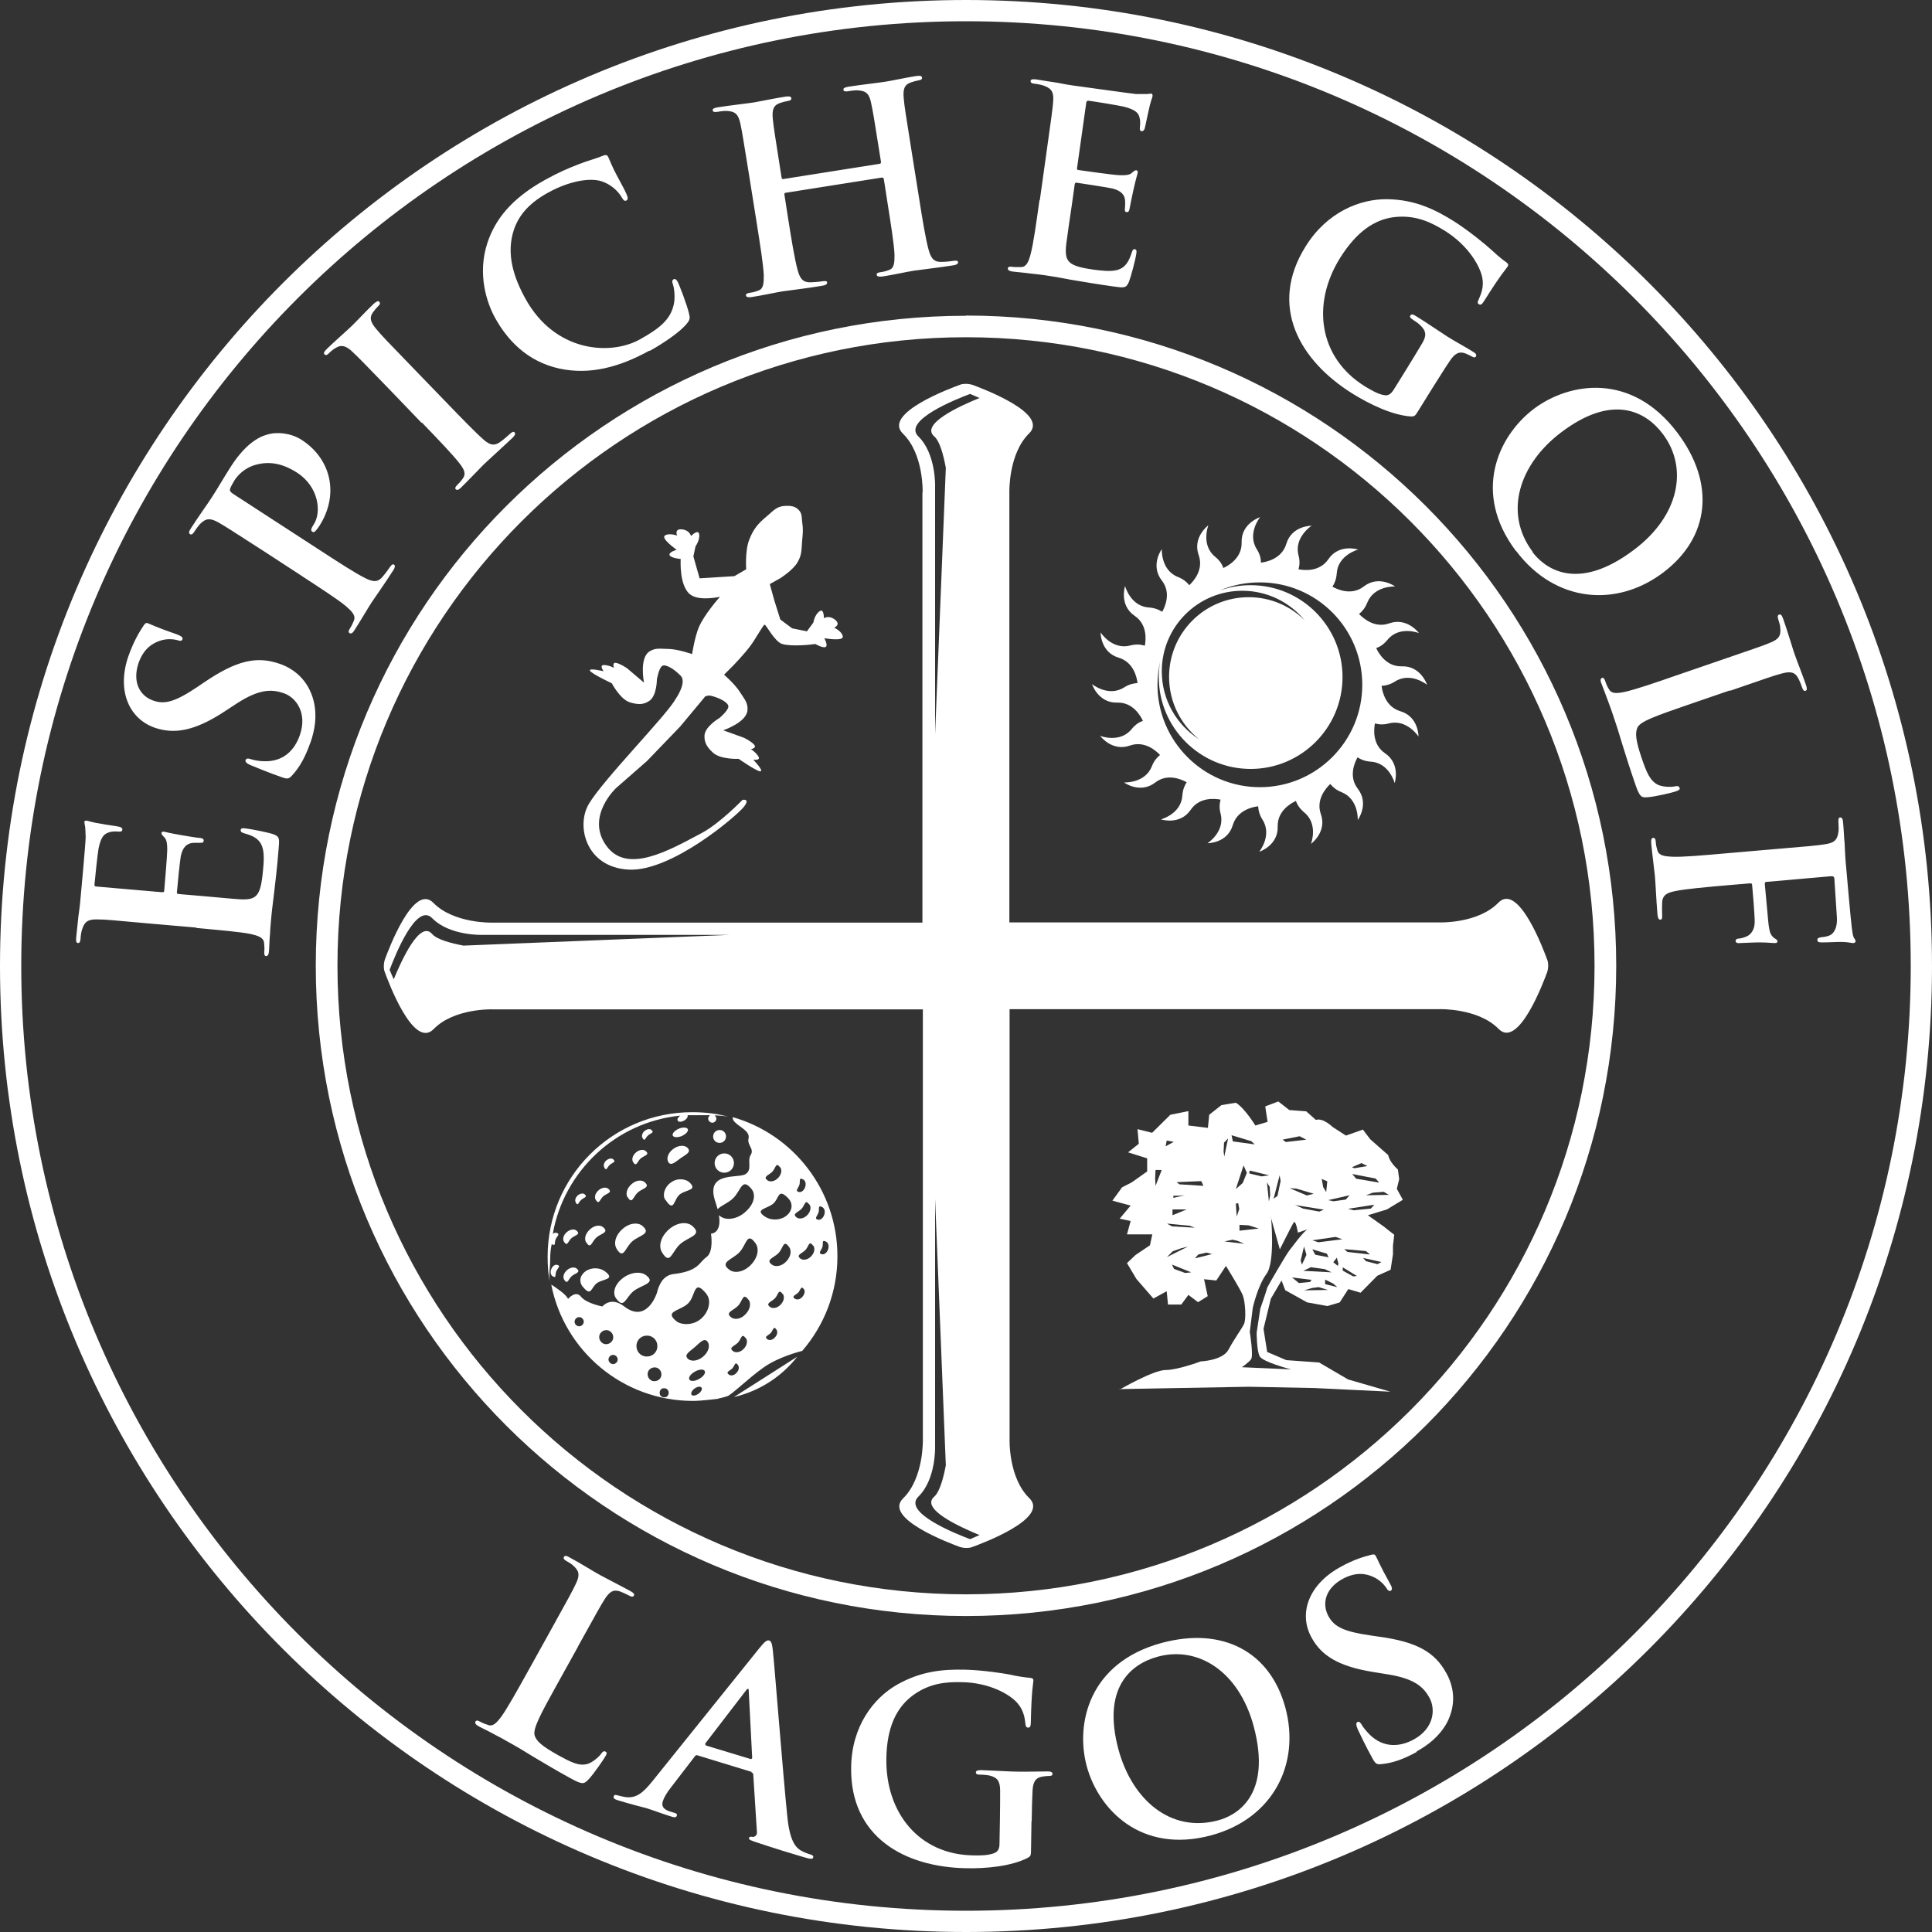 <?xml version="1.0" encoding="UTF-8"?>
<svg xmlns="http://www.w3.org/2000/svg" id="Camada_2" data-name="Camada 2" width="90" height="90" viewBox="0 0 90 90">
  <rect x="0" y="0" width="90" height="90" fill="#333333" stroke="none"/>
  <g id="Layer_1" data-name="Layer 1">
    <g>
      <path d="M45,0c24.85,0,45,20.15,45,45s-20.15,45-45,45S0,69.85,0,45,20.15,0,45,0Zm0,.99C20.69,.99,.99,20.7,.99,45s19.7,44.01,44.01,44.01,44.01-19.7,44.01-44.01S69.3,.99,45,.99Zm0,13.71c16.73,0,30.29,13.56,30.29,30.29s-13.56,30.29-30.29,30.29-30.29-13.56-30.29-30.29S28.27,14.71,45,14.71Zm0,1.01c-16.17,0-29.28,13.11-29.28,29.28s13.11,29.28,29.28,29.28,29.28-13.11,29.28-29.28-13.11-29.28-29.28-29.28Z" style="fill: #fff; fill-rule: evenodd;"></path>
      <path d="M55.86,34.44c-1.05-.67-1.74-1.84-1.74-3.17,0-2.07,1.68-3.75,3.75-3.75,1.17,0,2.22,.54,2.91,1.38-.67-.67-1.59-1.08-2.61-1.08-2.05,0-3.71,1.66-3.71,3.71,0,1.18,.55,2.23,1.4,2.91Zm-1.94-2.54c0-.39,.05-.77,.13-1.13-.05,.25-.07,.51-.07,.77,0,2.36,1.92,4.28,4.28,4.28s4.28-1.92,4.28-4.28-1.92-4.28-4.28-4.28c-.51,0-1,.09-1.45,.25,.58-.25,1.21-.38,1.88-.38,2.64,0,4.77,2.14,4.77,4.77s-2.14,4.77-4.77,4.77-4.77-2.14-4.77-4.77Zm-.59-1.82c.05-.26,.13-.98-.47-1.39-.74-.5-.45-1.39-.45-1.39,0,0,.25,.95,1.12,1,.26,.02,.46,.1,.61,.2,.13-.23,.43-.89-.02-1.46-.55-.71,0-1.46,0-1.46,0,0-.05,.99,.76,1.3,.25,.1,.41,.24,.52,.38,.2-.18,.68-.72,.44-1.4-.3-.84,.45-1.39,.45-1.39,0,0-.36,.92,.32,1.47,.21,.17,.32,.35,.38,.52,.24-.11,.87-.47,.85-1.19-.03-.89,.86-1.18,.86-1.18,0,0-.62,.77-.15,1.5,.14,.22,.19,.43,.19,.62,.26-.03,.97-.18,1.18-.87,.25-.86,1.18-.85,1.18-.85,0,0-.83,.54-.61,1.38,.07,.26,.05,.47,0,.65,.26,.05,.98,.13,1.39-.47,.5-.74,1.39-.45,1.39-.45,0,0-.95,.25-1,1.12-.02,.26-.1,.46-.2,.61,.23,.13,.89,.43,1.46-.01,.71-.55,1.46,0,1.46,0,0,0-.98-.05-1.3,.76-.1,.25-.24,.41-.38,.52,.18,.19,.72,.68,1.4,.44,.84-.3,1.39,.45,1.39,.45,0,0-.92-.36-1.47,.32-.17,.21-.35,.32-.52,.38,.11,.24,.47,.87,1.19,.85,.89-.03,1.18,.86,1.18,.86,0,0-.77-.62-1.5-.15-.22,.14-.43,.19-.62,.2,.03,.26,.18,.97,.87,1.18,.86,.25,.85,1.18,.85,1.18,0,0-.54-.83-1.38-.61-.26,.07-.47,.05-.65,0-.05,.26-.13,.98,.47,1.39,.74,.5,.45,1.39,.45,1.39,0,0-.25-.95-1.12-1-.27-.02-.46-.1-.61-.2-.13,.23-.43,.89,.01,1.46,.55,.71,0,1.46,0,1.46,0,0,.05-.98-.76-1.3-.25-.1-.41-.24-.52-.38-.19,.18-.68,.72-.44,1.4,.3,.84-.46,1.39-.46,1.39,0,0,.36-.92-.32-1.47-.2-.17-.32-.35-.38-.53-.24,.11-.87,.47-.85,1.19,.03,.89-.86,1.18-.86,1.18,0,0,.62-.77,.15-1.5-.14-.22-.19-.43-.2-.62-.26,.03-.97,.18-1.18,.87-.25,.86-1.18,.85-1.18,.85,0,0,.83-.53,.61-1.38-.07-.26-.05-.47,0-.65-.26-.05-.98-.13-1.39,.47-.5,.74-1.39,.45-1.39,.45,0,0,.95-.25,1-1.12,.02-.26,.1-.46,.2-.61-.23-.13-.89-.43-1.46,.01-.71,.55-1.46,0-1.46,0,0,0,.99,.05,1.3-.76,.1-.25,.24-.41,.38-.52-.18-.19-.72-.68-1.4-.44-.84,.3-1.39-.45-1.39-.45,0,0,.92,.36,1.47-.32,.17-.21,.35-.32,.52-.38-.11-.24-.47-.87-1.19-.85-.89,.03-1.18-.86-1.18-.86,0,0,.77,.62,1.5,.15,.22-.14,.43-.19,.62-.2-.03-.26-.18-.97-.87-1.18-.86-.25-.85-1.18-.85-1.18,0,0,.53,.83,1.38,.61,.26-.07,.47-.05,.65,0Z" style="fill: #fff; fill-rule: evenodd;"></path>
      <path d="M70.63,25.67c1.82,2.41,4.68,2.64,6.85,1,2.17-1.64,2.44-4.15,.66-6.51-2.15-2.85-5.05-2.34-6.68-1.12-1.68,1.27-2.89,3.91-.84,6.63Zm.77,.04c-1.37-1.82-.63-4.1,1.34-5.58,2.36-1.78,3.91-1,4.73,.1,1.17,1.56,.78,3.78-1.35,5.38-2.74,2.07-4.23,.77-4.73,.11Zm10.11,15.44c.08,0,.11,.01,.11,.07,.02,.2,.13,1.46,.12,1.76-.01,.37-.21,.57-.37,.64-.14,.06-.28,.1-.36,.1-.08,0-.16,.04-.16,.11,.01,.12,.13,.11,.24,.1,.08,0,.63-.03,.87-.03,.37,0,.67,.04,.74,.03,.07,0,.1-.03,.1-.08,0-.07-.06-.09-.13-.14-.16-.1-.23-.27-.26-.49-.03-.16-.04-.33-.06-.53l-.14-1.52c0-.07,.03-.09,.1-.09l2.96-.26c.13-.01,.17,.02,.18,.09l.12,1.83c.03,.45-.13,.72-.29,.81-.16,.09-.35,.1-.44,.11-.13,.02-.19,.05-.18,.14,0,.08,.08,.1,.18,.1,.14,.01,.84-.03,.96-.02,.31,0,.46,.06,.54,.05,.06,0,.1-.04,.1-.09,0-.06-.06-.11-.09-.18-.05-.12-.06-.26-.09-.48-.04-.27-.25-2.68-.29-3.13-.01-.17-.03-.44-.04-.75-.03-.31-.04-.65-.07-.96-.01-.18-.05-.27-.14-.26-.07,0-.09,.09-.08,.21,.01,.17,.02,.37,0,.47-.05,.4-.23,.51-.63,.57-.38,.06-.71,.09-2.51,.24l-2.08,.18c-1.14,.1-2.03,.18-2.53,.16-.35-.02-.61-.05-.68-.29-.03-.1-.07-.24-.08-.42-.01-.13-.05-.17-.11-.17-.09,0-.11,.09-.1,.26,.04,.45,.14,1.19,.17,1.5,.03,.31,.06,1.06,.12,1.8,.02,.18,.06,.26,.14,.25,.06,0,.09-.06,.08-.21-.01-.17-.01-.43,0-.6,.02-.36,.27-.45,.61-.52,.49-.1,1.38-.18,2.52-.28l.96-.08Zm-.92-8.97c1.71-.59,2.02-.7,2.39-.8,.4-.11,.62-.09,.78,.2,.07,.13,.14,.3,.18,.43,.05,.14,.09,.19,.17,.17,.08-.03,.07-.11,.02-.27-.15-.44-.47-1.25-.56-1.52-.1-.3-.31-1.02-.5-1.55-.06-.17-.11-.24-.19-.21-.08,.03-.08,.1-.04,.23,.05,.15,.09,.29,.09,.38,.05,.4-.1,.55-.47,.7-.35,.15-.67,.25-2.38,.84l-1.98,.68c-1.03,.36-1.92,.66-2.41,.77-.34,.07-.61,.1-.73-.11-.06-.09-.13-.22-.18-.39-.05-.14-.1-.17-.15-.15-.08,.03-.09,.12-.03,.26,.08,.22,.2,.51,.29,.77,.1,.27,.19,.51,.23,.64,.16,.46,.29,.87,.44,1.38,.16,.51,.34,1.1,.62,1.91,.2,.58,.28,.62,.55,.6,.36-.02,1.23-.23,1.35-.28,.13-.05,.19-.08,.16-.16-.03-.09-.11-.09-.21-.07-.22,.05-.58,.02-.77-.06-.4-.18-.56-.61-.77-1.21-.3-.88-.32-1.2-.22-1.45,.12-.31,.9-.57,2.34-1.07l1.98-.68Zm-13.82-14.17c.32-.5,.57-.91,.77-1.2,.23-.35,.44-.46,.74-.34,.13,.06,.21,.09,.29,.14,.07,.04,.14,.06,.18,0,.05-.08,0-.15-.14-.23-.33-.21-.89-.51-1.2-.71-.3-.19-.92-.62-1.44-.94-.14-.09-.22-.11-.27-.03-.04,.06,0,.12,.1,.18,.14,.09,.31,.21,.37,.28,.29,.28,.28,.5,.07,.85-.18,.31-.42,.69-.73,1.2l-.59,.95c-.11,.17-.23,.28-.42,.25-.31-.04-.66-.26-.93-.42-2.13-1.33-2.49-3.82-1.14-5.98,.78-1.24,1.61-1.77,2.47-1.89,1.07-.14,1.83,.28,2.39,.62,1.14,.71,1.66,1.68,1.76,2.19,.09,.45-.07,.8-.18,1.05-.04,.09-.05,.15,.02,.19,.08,.05,.14,.02,.24-.14,.79-1.26,1.03-1.5,1.1-1.61,.04-.07,.05-.12-.07-.21-.23-.15-.54-.44-.73-.61-.18-.17-.99-.84-1.68-1.28-.85-.53-1.79-1.02-3.12-1.04-1.26-.02-2.81,.59-3.81,2.2-1.74,2.78-.28,5.32,2.19,6.86,.79,.49,1.84,1,2.71,1.06,.17,0,.19,0,.36-.28l.69-1.11Zm-18.35-8.67c-.15,1.08-.28,2.01-.41,2.5-.09,.34-.19,.59-.43,.6-.11,0-.25,.01-.43-.01-.14-.02-.19,0-.2,.07-.01,.08,.07,.13,.22,.15,.24,.03,.54,.05,.82,.09,.28,.03,.54,.06,.67,.08,.35,.05,.72,.11,1.22,.21,.5,.08,1.15,.2,2.03,.32,.45,.06,.55,.08,.68-.22,.09-.23,.3-1.01,.34-1.29,.02-.12,.03-.21-.06-.23-.08-.01-.11,.03-.15,.16-.15,.47-.33,.7-.65,.8-.33,.1-.82,.03-1.13-.01-1.2-.17-1.36-.37-1.27-1.19,.04-.34,.2-1.42,.26-1.82l.13-.93c0-.07,.03-.12,.09-.11,.28,.04,1.45,.22,1.67,.27,.43,.11,.57,.31,.59,.55,.01,.16,0,.31-.01,.43,0,.06,0,.11,.09,.12,.11,.01,.12-.11,.14-.21,.01-.08,.11-.55,.16-.78,.13-.59,.2-.78,.21-.85s-.02-.1-.07-.11c-.06,0-.11,.04-.21,.13-.12,.1-.3,.11-.59,.1-.27-.01-1.63-.2-1.89-.24-.07,0-.08-.06-.06-.14l.42-2.98c.01-.08,.04-.11,.1-.11,.24,.03,1.47,.23,1.66,.28,.58,.15,.68,.31,.73,.53,.04,.15,.02,.35,.01,.43-.01,.11,0,.17,.08,.18,.08,.01,.12-.06,.14-.11,.04-.14,.14-.65,.17-.77,.11-.54,.19-.67,.2-.75,0-.06,0-.11-.06-.12-.06,0-.13,.02-.19,.02-.1,0-.29,0-.52,0-.23-.02-2.57-.35-2.95-.4-.17-.02-.43-.07-.74-.13-.29-.04-.63-.1-.95-.15-.18-.02-.26-.01-.27,.07-.01,.08,.06,.12,.19,.13,.16,.02,.36,.06,.45,.1,.38,.14,.44,.34,.41,.74-.03,.38-.08,.71-.33,2.5l-.29,2.07Zm-11.93-.99s-.07-.01-.08-.07l-.04-.25c-.28-1.78-.33-2.11-.37-2.49-.04-.41,.02-.63,.33-.74,.14-.05,.24-.07,.34-.09,.14-.02,.21-.06,.19-.14-.01-.08-.1-.09-.26-.07-.46,.07-1.19,.22-1.47,.27-.32,.05-1.06,.13-1.7,.23-.16,.03-.24,.06-.23,.14,.01,.08,.09,.09,.22,.07,.16-.03,.37-.05,.46-.04,.4,.02,.52,.19,.61,.59,.08,.37,.13,.7,.42,2.49l.33,2.07c.17,1.08,.32,2.01,.34,2.51,0,.35-.01,.62-.24,.7-.1,.04-.24,.09-.42,.11-.14,.02-.18,.07-.17,.12,.01,.08,.1,.1,.25,.08,.47-.07,1.2-.23,1.47-.27,.33-.05,1.07-.13,1.84-.26,.14-.02,.23-.07,.22-.15,0-.06-.07-.08-.2-.06-.18,.03-.44,.05-.61,.05-.36,0-.47-.24-.56-.56-.14-.5-.29-1.42-.46-2.5l-.16-1.03c0-.06,.02-.08,.06-.08l4.49-.71s.07,.01,.08,.06l.16,1.03c.17,1.08,.32,2.01,.34,2.51,0,.35-.01,.62-.24,.7-.1,.04-.24,.09-.42,.11-.14,.02-.18,.06-.17,.12,.01,.08,.1,.1,.27,.08,.46-.07,1.19-.23,1.46-.27,.33-.05,1.07-.13,1.84-.25,.14-.02,.23-.07,.22-.15,0-.06-.07-.08-.2-.06-.18,.03-.44,.05-.61,.05-.36,0-.47-.24-.56-.56-.14-.5-.29-1.42-.46-2.5l-.33-2.07c-.28-1.78-.34-2.11-.37-2.49-.04-.41,.02-.63,.33-.74,.14-.05,.24-.07,.33-.09,.14-.02,.21-.06,.19-.14-.01-.08-.1-.09-.26-.07-.46,.07-1.19,.23-1.47,.27-.32,.05-1.06,.13-1.7,.23-.16,.03-.24,.06-.23,.14,.01,.08,.09,.09,.22,.07,.16-.03,.37-.05,.46-.04,.4,.02,.53,.19,.61,.59,.08,.37,.14,.7,.42,2.49l.04,.25c0,.06-.02,.09-.06,.09l-4.49,.71Zm-6.23,8c.66-.37,1.42-.88,1.74-1.28,.14-.17,.15-.25,.1-.45-.09-.41-.47-1.39-.54-1.51-.05-.08-.11-.14-.18-.1-.08,.05-.08,.1-.02,.28,.06,.21,.09,.59,.03,.88-.15,.71-.65,1.12-1.58,1.64-1.39,.77-3.96,.59-5.33-1.89-.56-1.01-.91-2.11-.54-3.22,.23-.67,.69-1.23,1.6-1.73,.96-.53,1.92-.7,2.47-.53,.41,.13,.75,.42,.94,.73,.08,.15,.15,.22,.23,.17,.09-.05,.07-.15,0-.31-.09-.22-.42-.79-.59-1.14-.18-.38-.22-.52-.27-.6-.03-.06-.1-.09-.22-.04-.33,.14-.71,.23-1.14,.4-.51,.2-.92,.37-1.57,.73-1.55,.86-2.31,1.82-2.68,2.92-.49,1.47-.03,2.82,.36,3.52,.56,1.01,1.48,2.02,2.99,2.35,1.4,.3,2.77-.05,4.2-.84Zm-10.61,3.33c.8,.83,1.45,1.51,1.76,1.91,.21,.27,.3,.47,.17,.67-.06,.09-.15,.21-.28,.33-.1,.1-.11,.16-.07,.2,.06,.06,.14,.03,.25-.08,.34-.33,.86-.88,1.05-1.07,.23-.22,.79-.72,1.36-1.26,.09-.09,.14-.18,.08-.24-.04-.04-.11-.03-.2,.06-.13,.12-.33,.29-.47,.39-.29,.21-.5,.12-.75-.09-.39-.34-1.04-1.01-1.84-1.84l-1.45-1.5c-1.26-1.3-1.49-1.54-1.73-1.83-.27-.32-.34-.53-.15-.79,.09-.12,.15-.19,.23-.27,.09-.08,.12-.15,.05-.22-.05-.05-.13,0-.25,.1-.33,.31-.81,.83-1.02,1.03-.25,.24-.81,.73-1.14,1.05-.14,.13-.19,.22-.14,.27,.07,.07,.13,.04,.22-.05,.1-.1,.22-.2,.34-.26,.23-.14,.46-.08,.75,.2,.28,.26,.51,.5,1.77,1.8l1.45,1.51Zm-5.61,7.14c.92,.6,1.71,1.11,2.09,1.43,.26,.23,.45,.42,.36,.65-.04,.1-.1,.24-.19,.38-.08,.12-.07,.18-.02,.21,.07,.05,.15,0,.23-.13,.26-.4,.64-1.05,.79-1.28,.17-.26,.61-.87,1.03-1.53,.07-.11,.09-.21,.02-.25-.05-.03-.11,0-.18,.11-.1,.15-.26,.36-.37,.48-.23,.27-.49,.19-.79,.04-.46-.23-1.25-.74-2.17-1.34l-3.99-2.59c-.11-.07-.15-.14-.14-.2,.03-.11,.12-.27,.21-.42,.15-.23,.47-.6,1.04-.74,.86-.23,1.55,.17,1.88,.38,1.02,.66,1.14,1.85,.78,2.4-.14,.21-.15,.3-.07,.35,.07,.05,.13-.02,.17-.06,.04-.04,.11-.15,.15-.2,.92-1.42,.6-3.1-.82-4.02-.53-.34-1.16-.36-1.51-.27-.25,.06-.96,.24-1.77,1.49-.3,.46-.64,1.06-.91,1.47-.18,.28-.62,.89-.96,1.42-.1,.15-.12,.23-.05,.28,.07,.05,.13,0,.2-.11,.09-.14,.21-.3,.28-.37,.28-.28,.49-.26,.85-.06,.33,.19,.61,.37,2.13,1.35l1.75,1.14Zm.42,7.78c.21-.6,.32-1.26,.15-1.95-.25-.99-.94-1.51-1.59-1.73-1.07-.37-2.01-.15-3.5,.86l-.34,.23c-1.03,.69-1.51,.81-2.03,.63-.67-.23-.98-.9-.7-1.74,.25-.73,.7-.94,.97-1.04,.37-.14,.74-.07,.84-.04,.14,.05,.21,.04,.24-.04,.03-.09-.05-.15-.29-.24-.88-.3-1.19-.46-1.33-.51-.08-.03-.13,.02-.19,.11-.18,.27-.45,.7-.71,1.43-.54,1.56,0,2.9,1.23,3.33,.91,.31,1.85,.16,3.24-.75l.58-.38c1.05-.68,1.63-.67,2.18-.48,.6,.2,1.11,.94,.76,1.95-.24,.7-.77,1.26-1.69,1.22-.21,0-.46-.05-.61-.1-.09-.03-.2-.05-.23,.05-.03,.09,.08,.17,.25,.24,.18,.07,.83,.35,1.45,.56,.25,.09,.32,.07,.46-.08,.38-.41,.63-.89,.86-1.54Zm-5.3,8.63c1.09,.1,2.03,.18,2.52,.28,.34,.08,.59,.16,.62,.4,.01,.11,.03,.25,.01,.43-.01,.14,.02,.19,.08,.2,.08,0,.13-.07,.14-.23,.02-.24,.02-.55,.05-.82,.01-.29,.04-.55,.05-.68,.03-.36,.08-.72,.14-1.23,.06-.51,.14-1.16,.21-2.05,.04-.45,.05-.56-.25-.67-.23-.08-1.03-.24-1.3-.27-.12-.01-.21-.02-.22,.08,0,.08,.04,.11,.17,.15,.48,.13,.71,.29,.83,.61,.12,.32,.07,.82,.04,1.13-.11,1.21-.3,1.38-1.12,1.33-.34-.02-1.43-.13-1.84-.16l-.94-.08c-.07,0-.12-.02-.11-.08,.02-.28,.14-1.46,.18-1.68,.09-.43,.28-.58,.52-.62,.16-.02,.31,0,.43-.01,.06,0,.11-.01,.12-.1,0-.11-.12-.12-.22-.13-.08,0-.55-.08-.79-.12-.6-.1-.78-.16-.86-.17-.07,0-.1,.03-.1,.07,0,.06,.05,.11,.14,.2,.11,.12,.13,.3,.13,.58,0,.27-.12,1.64-.14,1.9,0,.07-.05,.08-.14,.07l-3-.26c-.08,0-.12-.03-.11-.09,.02-.24,.15-1.48,.19-1.68,.12-.59,.28-.69,.5-.76,.15-.05,.35-.04,.43-.03,.11,0,.17,0,.18-.09,0-.08-.06-.11-.12-.13-.14-.04-.66-.1-.78-.13-.54-.08-.68-.15-.76-.16-.06,0-.11,0-.11,.06,0,.06,.02,.13,.03,.19,.02,.1,.02,.29,.03,.52,0,.23-.21,2.58-.25,2.96-.01,.17-.05,.44-.09,.74-.03,.3-.07,.64-.1,.96-.02,.18,0,.26,.08,.27,.08,0,.11-.06,.12-.19,.01-.17,.04-.37,.08-.46,.12-.38,.31-.46,.72-.45,.38,0,.71,.04,2.51,.2l2.08,.18Zm17.77,33.46c.87-1.57,1.03-1.86,1.23-2.18,.22-.35,.4-.48,.71-.38,.13,.05,.31,.13,.42,.19,.12,.07,.2,.08,.24,.01,.04-.07-.02-.13-.16-.21-.4-.22-1.17-.61-1.42-.75-.28-.15-.91-.55-1.4-.81-.15-.09-.24-.11-.28-.03-.04,.07,.01,.13,.12,.19,.13,.07,.25,.15,.32,.22,.3,.26,.29,.47,.12,.83-.16,.34-.32,.63-1.19,2.2l-1.01,1.82c-.53,.95-.98,1.76-1.27,2.17-.21,.28-.39,.48-.61,.4-.1-.03-.24-.08-.39-.16-.12-.07-.18-.06-.21,0-.04,.07,.01,.14,.15,.22,.21,.11,.49,.24,.72,.37,.25,.13,.48,.25,.59,.32,.42,.23,.79,.45,1.24,.73,.46,.27,.98,.59,1.73,1,.54,.3,.62,.27,.81,.08,.25-.25,.75-.99,.81-1.1,.07-.12,.09-.18,.01-.22-.08-.05-.14,0-.2,.09-.13,.18-.41,.4-.61,.47-.41,.14-.82-.08-1.37-.38-.81-.45-1.03-.67-1.12-.92-.11-.31,.28-1.02,1.01-2.34l1.01-1.82Zm21.13,8.15c.01-.59,.02-1.06,.04-1.42,.02-.41,.14-.61,.46-.66,.14-.02,.22-.03,.32-.03,.08,0,.15-.02,.15-.09,0-.09-.08-.12-.23-.12-.39,0-1.02,.02-1.38,.01-.35,0-1.1-.05-1.71-.07-.16,0-.25,.02-.25,.11,0,.07,.07,.1,.17,.1,.17,0,.37,.02,.46,.04,.39,.09,.49,.28,.5,.68,0,.35,0,.8-.01,1.39l-.02,1.11c0,.2-.05,.35-.23,.43-.29,.12-.7,.12-1.01,.11-2.49-.04-4.07-1.97-4.03-4.51,.02-1.45,.47-2.33,1.14-2.87,.84-.67,1.7-.7,2.35-.69,1.33,.02,2.27,.58,2.61,.97,.3,.34,.35,.71,.38,.99,.01,.09,.03,.15,.12,.16,.09,0,.13-.06,.13-.25,.03-1.47,.11-1.8,.12-1.93,0-.08-.02-.13-.16-.14-.27-.02-.68-.09-.93-.15-.24-.05-1.27-.21-2.09-.23-.99-.02-2.04,.05-3.19,.71-1.09,.63-2.09,1.93-2.12,3.82-.06,3.26,2.48,4.67,5.37,4.72,.92,.02,2.08-.09,2.85-.48,.14-.08,.16-.1,.16-.42l.02-1.3Zm17.93-3.25c.55-.3,1.07-.72,1.41-1.33,.47-.9,.31-1.73-.03-2.33-.54-.98-1.38-1.45-3.15-1.69l-.41-.06c-1.22-.18-1.65-.4-1.92-.88-.34-.62-.12-1.32,.64-1.74,.67-.37,1.14-.23,1.4-.12,.37,.15,.59,.44,.65,.53,.07,.12,.13,.17,.21,.13,.08-.05,.07-.15-.06-.37-.45-.8-.57-1.13-.65-1.26-.04-.07-.11-.07-.21-.04-.31,.08-.8,.21-1.47,.59-1.43,.8-1.93,2.14-1.3,3.27,.46,.84,1.26,1.34,2.88,1.6l.68,.11c1.23,.2,1.65,.58,1.93,1.09,.3,.55,.2,1.43-.73,1.94-.64,.35-1.4,.41-2.05-.22-.15-.15-.31-.34-.38-.47-.05-.08-.11-.17-.2-.12-.08,.05-.05,.18,.02,.34,.08,.17,.38,.81,.7,1.38,.13,.23,.19,.26,.39,.24,.55-.05,1.06-.24,1.66-.57Zm-33.11-.29s-.05-.05-.02-.09l1.89-2.46s.06-.09,.1-.08c.03,.01,.03,.07,.03,.12l.16,3.1s-.02,.07-.08,.05l-2.08-.63Zm2.12,1.26c.06,.02,.08,.05,.09,.11l.17,2.67c.02,.15-.1,.23-.18,.23-.12-.02-.17-.01-.19,.05-.02,.08,.11,.12,.31,.19,.9,.3,1.72,.55,2.13,.67,.42,.13,.53,.14,.55,.05,.02-.08-.03-.11-.12-.14-.14-.04-.3-.1-.46-.19-.22-.14-.5-.4-.62-1.54-.2-1.93-.6-7.09-.68-7.79-.03-.29-.07-.42-.17-.45-.11-.03-.22,.07-.45,.35l-5,6.22c-.4,.49-.73,.81-1.27,.72-.09-.02-.26-.05-.36-.08-.09-.03-.14-.02-.16,.05-.03,.09,.03,.13,.18,.18,.59,.18,1.22,.34,1.34,.37,.35,.11,.82,.29,1.19,.4,.12,.04,.2,.04,.23-.05,.02-.07,0-.1-.14-.14l-.17-.05c-.35-.11-.41-.28-.34-.49,.04-.14,.18-.39,.38-.64l1.1-1.43c.04-.06,.07-.08,.13-.06l2.52,.77Zm21.74,2.24c-2.19,.59-4-.94-4.64-3.31-.76-2.84,.54-3.97,1.85-4.32,1.87-.5,3.76,.69,4.45,3.24,.88,3.29-.86,4.18-1.66,4.39Zm-.33,.7c2.9-.78,4.17-3.33,3.47-5.94-.7-2.61-2.91-3.79-5.75-3.03-3.42,.92-4.03,3.78-3.51,5.73,.54,2.02,2.52,4.11,5.79,3.24Z" style="fill: #fff; fill-rule: evenodd;"></path>
      <path d="M42.98,22.94s.06-1.79-.92-2.74c-.96-.94,2.23-2.12,2.67-2.28,.07-.03,.17-.04,.27-.04s.2,.02,.28,.04c.46,.17,3.61,1.34,2.66,2.27-.97,.95-.92,2.74-.92,2.74v20.04h20.04s1.79,.06,2.74-.92c.94-.96,2.12,2.23,2.28,2.67,.03,.07,.04,.16,.04,.27s-.02,.2-.04,.28c-.17,.46-1.34,3.61-2.27,2.66-.95-.97-2.74-.92-2.74-.92h-20.04v20.04s-.06,1.79,.92,2.74c.96,.94-2.23,2.12-2.67,2.28-.07,.03-.17,.04-.27,.04s-.2-.02-.28-.04c-.46-.17-3.61-1.34-2.66-2.27,.97-.95,.92-2.74,.92-2.74v-20.04H22.94s-1.79-.06-2.74,.92c-.94,.96-2.12-2.23-2.28-2.67-.03-.07-.04-.16-.04-.27s.02-.2,.04-.28c.17-.46,1.34-3.61,2.27-2.66,.95,.97,2.74,.92,2.74,.92h20.04V22.94Zm-20.52,20.61s-1.52,.05-2.33-.78c-.74-.75-1.74,1.77-1.98,2.41l.19,.44c.38-.92,1.23-2.77,1.79-2.11,.23,.26,.88,.43,1.46,.54l12.42-.5h-11.57Zm21.1,23.84s.05,1.52-.78,2.33c-.75,.74,1.77,1.74,2.41,1.98l.44-.19c-.92-.38-2.77-1.22-2.11-1.79,.26-.23,.43-.88,.54-1.46l-.5-12.42v11.57Zm0-44.75v11.57l.5-12.42c-.11-.59-.28-1.24-.54-1.46-.66-.57,1.19-1.42,2.11-1.79l-.44-.19c-.64,.24-3.16,1.24-2.41,1.98,.83,.81,.78,2.33,.78,2.33Z" style="fill: #fff; fill-rule: evenodd;"></path>
      <path d="M25.7,57.96c-.05,.22-.07,.47-.07,.71,0,.45-.09,.74,0,1.16-.09-.43-.12-.84-.12-1.29,0-3.72,3.01-6.73,6.73-6.73,.64,0,1.21,.07,1.79,.24-.27-.08-.49-.08-.74-.09,.05,.04,.08,.09,.08,.15,0,.11-.09,.19-.19,.19s-.19-.09-.19-.19c0-.07,.04-.13,.09-.16-.22,0-.45,0-.7,0-.12,0-.24,0-.35,0,.03,.07-.04,.18-.16,.25-.13,.07-.26,.08-.3,0-.04-.06,.02-.16,.12-.23-3,.3-5.42,2.58-5.94,5.51,.05-.05,.12-.06,.17-.05,.2,.05,.02,.16-.04,.31-.06,.15,.02,.33-.17,.22Zm7.52-5.02c0-.16,.13-.3,.3-.3s.3,.13,.3,.3-.13,.3-.3,.3-.3-.13-.3-.3Zm.07,1.24c0-.25,.2-.45,.45-.45s.45,.2,.45,.45-.2,.45-.45,.45-.45-.2-.45-.45Zm-1.95-1.28c-.04-.09,.08-.23,.28-.32,.19-.08,.38-.07,.42,.02,.04,.09-.08,.23-.28,.32-.19,.08-.38,.07-.42-.02Zm-.2,1.24c-.12-.17-.01-.46,.24-.63,.25-.18,.56-.18,.68,0,.12,.17-.1,.27-.35,.44-.25,.18-.44,.37-.57,.2Zm-.15,1.75c-.14-.2-.05-.59,.27-.81,.31-.23,.71-.15,.86,0,.38,.37-.13,.33-.44,.55-.31,.23-.26,.9-.68,.26Zm-.15,2.45c-.17-.27-.08-.71,.31-1.06,.39-.35,.86-.38,1.1-.17,.51,.44-.19,.5-.57,.85-.39,.35-.46,1.01-.84,.38Zm-2.12-.18c-.14-.23-.06-.61,.27-.9,.33-.3,.73-.33,.94-.15,.44,.38-.16,.43-.49,.73-.33,.3-.39,.86-.72,.33Zm-1.42-.29c-.09-.15-.04-.4,.18-.6,.22-.2,.48-.22,.62-.1,.29,.25-.11,.29-.32,.48-.22,.2-.26,.57-.47,.22Zm-1.03-.03c-.07-.11-.03-.3,.13-.44,.16-.14,.36-.16,.46-.07,.21,.18-.08,.21-.24,.35-.16,.14-.19,.42-.35,.16Zm2.42,2.63c-.16-.24-.07-.62,.31-.92,.38-.3,.85-.33,1.09-.15,.5,.38-.18,.44-.57,.74-.38,.3-.45,.88-.83,.33Zm.54-4.7c-.09-.15-.04-.4,.18-.6,.22-.2,.48-.22,.62-.1,.29,.25-.11,.29-.32,.48-.22,.2-.26,.57-.47,.22Zm-1.48,.12c-.07-.11-.03-.3,.13-.44,.16-.14,.36-.16,.46-.07,.21,.18-.08,.21-.24,.35-.16,.14-.19,.42-.35,.16Zm-.93,.12c-.05-.08-.02-.22,.09-.32,.12-.1,.26-.12,.33-.05,.15,.13-.06,.15-.17,.26-.12,.1-.14,.31-.25,.12Zm.33,3.94c-.18-.22-.16-.52,.13-.73,.28-.2,.68-.17,.91,.01,.49,.38-.09,.34-.38,.54-.28,.2-.26,.67-.66,.17Zm-.87-.34c-.07-.11-.03-.3,.13-.44,.16-.14,.36-.16,.46-.07,.21,.18-.08,.21-.24,.35-.16,.14-.19,.42-.35,.16Zm-.54-.16c-.08-.05-.12-.18-.06-.33,.06-.15,.18-.22,.27-.2,.2,.05,.02,.16-.04,.31-.06,.15,.02,.34-.17,.22Zm3.75-5.32c-.07-.11-.03-.3,.13-.44,.16-.14,.36-.16,.46-.07,.21,.18-.08,.21-.24,.35-.16,.14-.19,.42-.35,.16Zm-1.34,.25c-.05-.08-.02-.22,.09-.32,.12-.1,.26-.12,.33-.05,.15,.13-.06,.15-.17,.26-.12,.1-.14,.31-.25,.12Zm1.78-1.37c-.05-.08-.02-.22,.09-.32,.12-.1,.26-.12,.33-.05,.15,.13-.06,.15-.17,.26-.12,.1-.14,.31-.25,.11Zm7.21,10.19c-.72,.92-1.75,1.6-2.95,1.88l2.95-1.88Zm-8.73,.28c.08,.08,.21,.09,.3,0,.08-.08,.09-.21,0-.3-.08-.08-.21-.09-.3,0-.08,.08-.09,.21,0,.3Zm-.4-.96c.12,.13,.33,.13,.46,0,.13-.12,.13-.33,0-.46-.12-.13-.33-.13-.46,0-.13,.12-.13,.33,0,.46Zm-1.18-.8c.08,.08,.21,.09,.3,0,.08-.08,.09-.21,0-.3-.08-.08-.21-.09-.3,0-.08,.08-.09,.21,0,.3Zm10.58-6.78c-.22-.11-.12,.09-.17,.25-.05,.16-.23,.3-.01,.34,.1,.02,.23-.08,.28-.24,.05-.16,0-.3-.1-.35Zm-1.07-.56c-.2-.27-.2,.03-.36,.2-.16,.17-.47,.23-.22,.41,.12,.08,.33,.05,.49-.12,.16-.17,.18-.37,.1-.49Zm-1.96,9.21c-.14-.19-.15,.02-.26,.15-.12,.12-.34,.17-.16,.3,.09,.06,.24,.04,.35-.09,.12-.12,.13-.27,.07-.36Zm1.79-1.65c-.14-.2-.15,.02-.26,.15-.12,.13-.34,.17-.16,.3,.09,.06,.24,.04,.35-.09,.12-.12,.13-.27,.07-.36Zm-1.43,.4c-.2-.27-.2,.03-.36,.2-.16,.17-.47,.23-.22,.41,.12,.08,.33,.05,.49-.12,.16-.17,.18-.37,.1-.49Zm3.56-6.11c-.22-.11-.12,.09-.17,.25-.05,.16-.23,.3-.01,.34,.1,.02,.23-.08,.28-.24,.05-.16,0-.3-.1-.35Zm-.6-.12c-.2-.27-.2,.03-.36,.2-.16,.17-.47,.23-.22,.41,.12,.08,.33,.05,.49-.12,.16-.17,.18-.37,.1-.49Zm-.98-.29c-.49-.5-.41,0-.7,.25-.29,.25-.92,.26-.36,.62,.27,.17,.7,.17,.99-.07,.29-.25,.28-.58,.07-.8Zm.73,4.24c-.14-.19-.15,.02-.26,.15-.12,.12-.34,.17-.16,.29,.09,.06,.24,.04,.35-.09s.13-.27,.07-.36Zm-.99,.22c-.2-.27-.2,.03-.36,.2-.16,.17-.47,.23-.22,.41,.12,.08,.33,.05,.49-.12,.16-.17,.18-.37,.1-.49Zm-1.59,.27c-.27-.36-.27,.05-.49,.28-.22,.23-.64,.31-.3,.55,.16,.11,.45,.07,.66-.17,.22-.23,.25-.51,.13-.67Zm3.61-2.71c-.22-.11-.12,.09-.17,.25-.05,.16-.23,.3-.01,.34,.1,.02,.23-.08,.28-.24,.05-.16,0-.3-.1-.35Zm-.6,.19c-.2-.27-.2,.03-.36,.2-.16,.17-.47,.23-.22,.41,.12,.08,.33,.05,.49-.12,.16-.17,.18-.37,.1-.49Zm-1.12,.06c-.27-.37-.27,.04-.49,.28-.22,.23-.64,.31-.3,.55,.16,.11,.45,.07,.66-.16,.22-.23,.25-.51,.13-.67Zm-1.57-.18c-.4-.55-.41,.07-.74,.42-.33,.35-.97,.47-.46,.83,.24,.17,.67,.1,1-.25,.33-.35,.38-.76,.2-1Zm-2.26,2.39c-.65-.81-.5,.1-.9,.44-.39,.34-1.09,.34-.53,.8,.21,.18,.77,.23,1.16-.11,.39-.34,.47-.87,.26-1.13Zm.02,2.19c-.15-.18-.34,.05-.59,.27-.26,.22-.48,.34-.34,.51,.15,.18,.48,.14,.73-.07,.26-.22,.35-.53,.2-.71Zm-.12,1.38c-.05-.1-.25-.09-.45,.02-.2,.11-.32,.27-.27,.37,.05,.1,.26,.09,.45-.02,.2-.11,.32-.27,.27-.37Zm-.3,1.06c.13-.09,.2-.22,.15-.29-.05-.07-.19-.05-.32,.04-.13,.09-.19,.22-.15,.29,.05,.07,.19,.05,.32-.04Zm-1.91-2.27c-.02-.27-.26-.47-.53-.44-.27,.02-.47,.26-.44,.53,.02,.27,.26,.47,.53,.44,.27-.02,.47-.26,.44-.53Zm.19,1.33c-.02-.18-.17-.31-.35-.29-.18,.02-.31,.17-.29,.35s.17,.31,.35,.29,.31-.17,.29-.35Zm.34,.87c-.01-.12-.11-.2-.23-.19-.12,0-.2,.11-.19,.23,0,.12,.11,.2,.23,.19,.12,0,.2-.11,.19-.23Zm2.3,.3s-.77,.1-1.17,.1c-3.26,0-5.99-2.32-6.6-5.41,0,0-.02-.04,.36,.24,.39,.28,.42,.42,.42,.42,0,0,.35-.42,.6-.11,.25,.32,1,.46,1,.46,0,0,.39-.49,1.02,0,1.06,.82,1.52-.63,1.52-.63,.11-.45,.33-.83,.78-.88,1.19-.14,1.18-.55,1.53-.79,.35-.25,.21-1.09,.21-1.09,0,0,.51,0,.37-.86,.03,.03,.07,.05,.11,.08,.28,.17,.78,.1,1.16-.27,.39-.36,.45-.78,.25-1.03-.46-.56-.48,.07-.87,.44-.23,.22-.59,.35-.71,.5-.03-.1-.06-.21-.1-.33-.51-1.46,1.04-1.09,1.39-1.3,.35-.21,.07-.62,.25-.9,.18-.28-.18-.46-.1-.77,.07-.32-.35-.49-.6-.72-.1-.09-.14-.15-.14-.27,2.82,.8,4.88,3.4,4.88,6.48,0,1.69-.62,3.23-1.64,4.41,0,0-1.09,.26-1.81,.78-.72,.51-1.47,1.26-1.68,1.33-.21,.07-.42,.11-.42,.11Z" style="fill: #fff;"></path>
      <path d="M59.65,55.04l-.14,.67-.18,.13,.28-1.09,.05,.29Zm-.5,.28l.02,.37-.06,.28-.09-.89,.14,.23Zm2.58,4.29l.37,.18,.2,.17-.57-.14v-.21Zm-.61,.39l.31-.04,.43,.13-1.11,.02,.37-.11Zm-.92-.49l.9,.11-.08,.1-.51,.05-.32-.26Zm.54-1.46l.12,.4-.21,.46-.06-.19,.16-.67Zm.31,.98l.66,.09,.32,.15-1.32-.07,.34-.16Zm.09-.83l.67,.2,.08,.17-.62-.12-.14-.26Zm1.13,.38l.08,.28-.03,.11-.21-.17,.17-.22Zm.27,.45l.67,.41-.17,.02-.49-.27v-.16Zm.96-.43l.85,.19-.18,.1-.54-.14-.13-.15Zm-.88-.41l1.01,.09,.19,.16-1.05-.12-.15-.13Zm-1.5-.41l1.1-.16,.31,.11-1.11,.14-.31-.1Zm-.82-1.65l1.37,.22-.21,.09-.76-.14-.4-.18Zm.09-.76l.81,.24-.32,.08-.8-.34,.31,.02Zm1.18-.45l.26,.11-.05,.5-.14-.23-.07-.39Zm.33,.98l.97-.22-.18,.2-.57,.08-.23-.05Zm.9,.41l1.22-.19-.16,.18-.8,.08-.26-.07Zm1.15-.75l.51-.04,.24,.14-1.07,.02,.32-.12Zm-.96-.87l1.09,.21,.17,.19-1.07-.18-.19-.22Zm0-.32l.43-.19,.28,.14-.61,.1-.1-.04Zm-3.25-1.28l.8-.16,.31,.16-.95,.11-.15-.11Zm-2.38-.21l.93,.28,.16,.15-1.02-.14-.06-.29Zm-.15,.15l-.18,.85-.03-.24,.02-.41,.19-.2Zm1.01,1.5l.9,.22-.36,.05-.57-.14,.03-.13Zm-.14,.11l-.19,.47-.32,.28,.36-1.1,.16,.36Zm-.52,1.43l.12-.02,.05,.27-.12,.35-.04-.6Zm.19,.99l.41,.02,.48,.15-.9,.1v-.27Zm-.33,.69l.25,.06,.29,.13-.92-.11,.38-.08Zm-1.6,.69l.39-.09,.25,.07-.8,.2,.16-.18Zm-1.22,.47l.89,.36-.28,.03-.52-.19-.09-.19Zm.74-.84l-.98,.49,.27-.27,.39-.14,.32-.08Zm-.96-1.07l1.04,.1,.24,.09-1.06-.06-.22-.12Zm.24-.66h.66s-.66,.27-.66,.27v-.27Zm.31-.64l.26-.02-.53,.12v-.1h.28Zm-.12-.63l1.15-.05,.1,.22-1.12-.07-.13-.1Zm-2.65,9.66s1.57-.91,2.14-.91,1.63-.4,1.63-.4c0,0,1.03-.04,1.3-.55,.27-.51,.61-.96,.72-1.19,.11-.23,.06-1.06-.06-1.35-.11-.28-.78-1.36-.78-1.36l-.45,.68-.57-.06,.17,.79-.45,.28-.45-.34-.33,.45h-.62l-.06-.62-.62,.34-.79-.91-.44-.74,.4-.38,.67-.45,.11-.51h-1.18l.17-.62-.51-.11,.51-.61-.85-.23,.45-.62,.45-.23,.72-.51v-.61l-.89-.28,.5-.4-.06-.68,.68,.17,.85-.84,.84-.17v.67l.91,.11,.06-.61,.57-.45,.67-.11c.4,.23,.91,1.06,.91,1.06l.57-.17-.11-.72,.61-.23,.51,.4,.79,.06,.45,.4c.34-.11,.78,.33,.78,.33l.62,.4,.79-.28,.34,.45,.84,.74c.06,.34,.45,.67,.45,.67l.06,.45-.11,.45,.28,.51-.74,.45-.89,.27,.72,.51,.51,.4-.06,.51v.4l-.11,.72-.62,.28-.78,.79-.57-.17-.4,.62-.57,.17-.95-.17-1.02-.57-.17-.45-.5,.85-.34,1.4,.17,1.08,.89,.38,1.53,.11,1.35,.79,1.97,.57-3.54-.17-3.05-.06-6.03,.11Zm7.05-8.04s.2,2.1-.21,2.65c-.41,.55-.64,1.58-.64,1.58l-.14,1.12s.18,1.12,.06,1.28c-.12,.16-.43,.37-.43,.37l2.29,.1s-1.32-.34-1.46-.61c-.14-.27-.14-1.1-.14-1.1l.17-1.12s.31-.88,.31-.94,.93-1.63,1.03-1.75c.1-.12,.7-.96,.88-1.01l-.47,.16s-.1-.66-.21-.45c-.12,.21-.63,1.23-.63,1.23l-.42-1.5Zm-5.1-2.17l-.28,.72-.02-.35,.02-.39h.28Zm.24-1.39l.33,.06-.38,.21,.05-.27Z" style="fill: #fff; fill-rule: evenodd;"></path>
      <path d="M32.83,32.47l-1.15,1.38-1.54,1.6-1.44,1.26s-1.43,1.33-.46,2.68c.96,1.35,2.9,.24,4.44-.58,.85-.45,1.91-1.55,1.91-1.55,0,0,.39-.08,.05,.34-.34,.42-3.36,3.01-5.35,2.91-1.99-.1-2.47-2.03-1.86-3.06,.69-1.16,3.64-4.14,4.05-4.9,0,0,.53-.76,.23-1.07-.3-.31-.7-.56-.86-.46-.16,.1-.25,.63-.25,.63,0,0,0,.75-.34,.99-.29,.21-.57,.18-.91,.08-.46-.14-.85-.89-.85-.89,0,0-.96-.45-1.02-.59-.05-.14,.64,.03,.64,.03,0,0-.22-.29,.01-.29s.47,.13,.47,.13c0,0-.1-.27,.1-.23,.21,.04,.51,.25,.51,.25l.79,.67s-.23-1.14,.25-1.45c.29-.19,.53-.12,.87-.12,.44,0,1.12,.24,1.12,.24,0,0,.12-.78,.31-1.24,.26-.62,.99-1.43,.99-1.43,0,0-.91,.21-1.35-.08-.57-.38-.48-1.68-.48-1.68,0,0-.46-.04-.52-.18-.05-.14,.33-.25,.33-.25,0,0-.74-.52-.55-.66,.19-.14,.57,0,.57,0,0,0-.14-.33,.23-.29,.36,.04,.42,.31,.42,.31,0,0,.34-.35,.38-.08,.04,.27-.17,.56-.17,.56l-.1,.47,.29,1.02,1.62-.1,.55-.32s-.06-.87,.14-1.37c.19-.5,.41-.76,.82-1.1,.29-.24,.45-.46,.82-.48,.28-.02,.51,0,.69,.21,.14,.17,.11,.33,.14,.55,.05,.32,.03,.5,0,.82-.04,.41,0,.67-.21,1.03-.21,.38-.82,.76-.82,.76l-.48,.27,.21,.76,.28,.89,.55,.41,.69,.14,.3-.41s.05-.35,.28-.52c.22-.17,.21,.32,.21,.32,0,0,.23-.16,.52,.07s-.04,.37-.04,.37c0,0,.37,.17,.4,.41,.04,.24-.86,.08-.86,.08,0,0,.19,.34,.06,.41-.14,.06-.48-.14-.48-.14-.17,.03-1.12,.13-1.54,0-.35-.1-.75-.9-.82-.9s-.4,.64-.69,1.02c-.27,.36-.76,.87-.76,.87l-.44,.44s.53,.46,.76,.84c.18,.29,.36,.47,.33,.81-.03,.57-1.13,.94-1.13,.94l.97,.35s.33,.16,.47,.32c.14,.16-.15,.21-.15,.21,0,0,.23,.14,.35,.34,.12,.2-.24,.15-.24,.15,0,0,.49,.51,.34,.54-.15,.03-1.02-.58-1.02-.58,0,0-.85,.04-1.2-.29-.26-.24-.42-.47-.39-.82,.04-.41,.69-.79,.69-.79,0,0,.41-.34,.42-.53,.01-.19-.4-.41-.82-.51-.1-.02-.19,0-.29,.05Z" style="fill: #fff; fill-rule: evenodd;"></path>
    </g>
  </g>
</svg>
